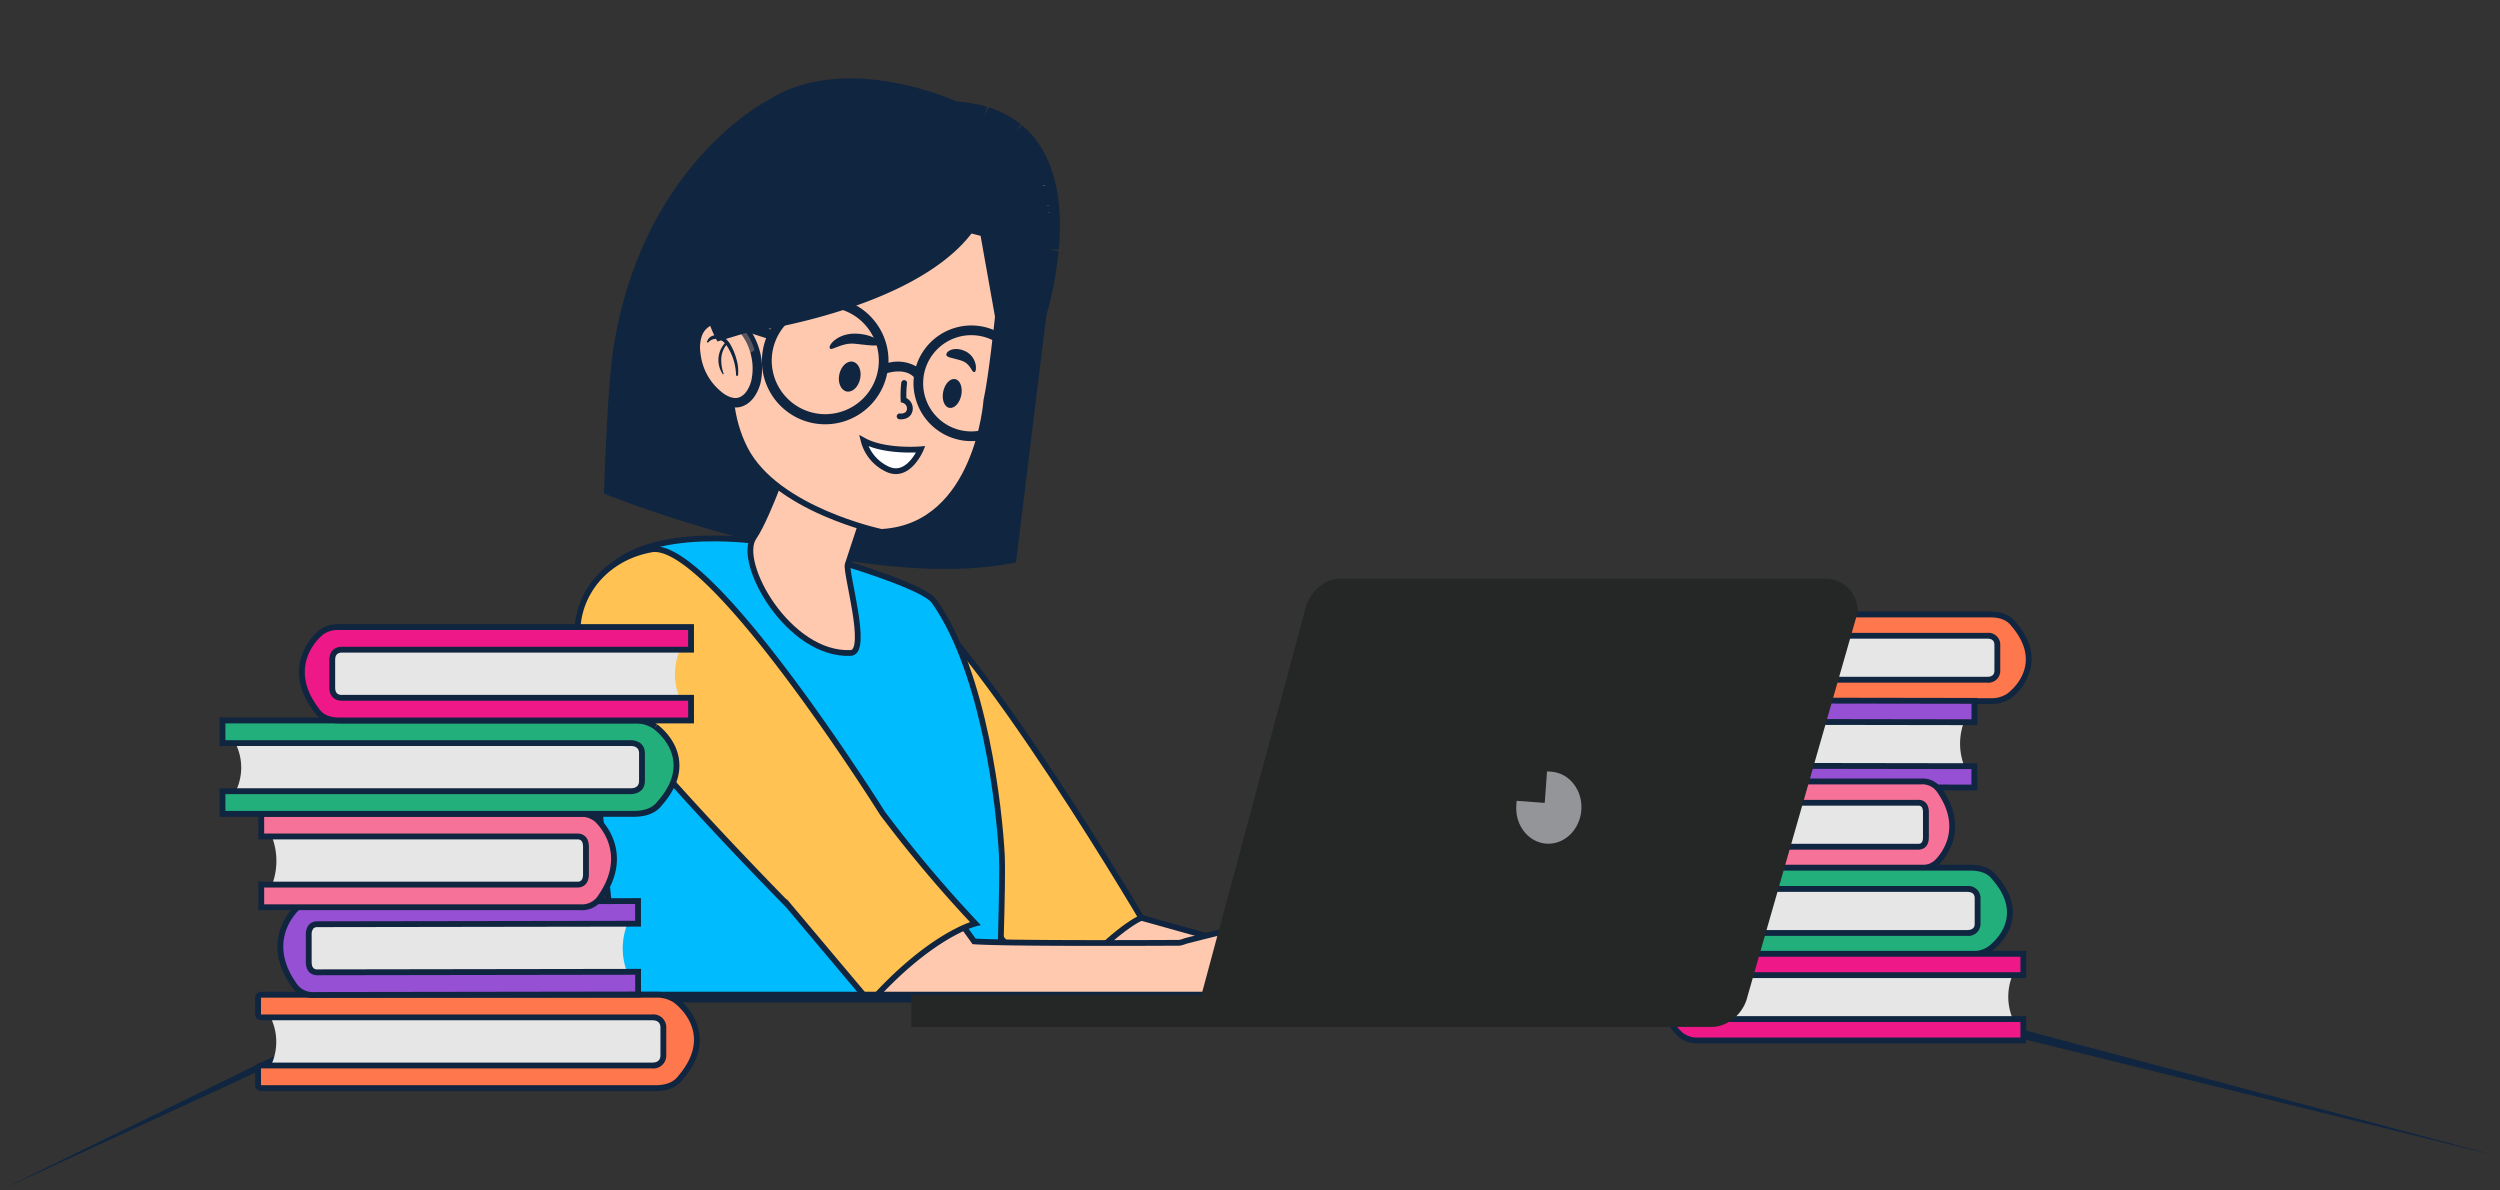 <?xml version="1.0" encoding="UTF-8"?> <svg xmlns="http://www.w3.org/2000/svg" width="648" height="308.536" viewBox="0 0 648 308.536"><rect x="0" y="0" width="648" height="308.536" fill="#333333" stroke="none"/><defs><clipPath id="clip-path"><path id="Path_8102" fill="#fff" d="M-9197.809-21.321s.956 263.841 0 260.274-255.244 0-255.244 0V-21.321z" transform="translate(9453.053 21.321)"></path></clipPath><style> .cls-3,.cls-8{fill:#ffc9af}.cls-4{fill:#10253f}.cls-6,.cls-8{stroke-width:1.5px}.cls-6{fill:#ffc253}.cls-6,.cls-8{stroke:#10253f}.cls-17{fill:#e7e6e6}.cls-18{fill:#ff774d}.cls-19{fill:#9650d3}.cls-20{fill:#f77298}.cls-21{fill:#22af7c}.cls-22{fill:#ef1889}.cls-23{fill:#252727} </style></defs><g id="Group_13023" transform="translate(-260 -9420.955)"><g id="Group_12410" transform="translate(74.25 8012.635)"><g id="Group_12182" transform="translate(185.75 1408.32)"><g id="Mask_Group_39" clip-path="url(#clip-path)" transform="translate(133.198)"><g id="Group_12141" transform="rotate(7 -92.858 294.399)"><path id="Path_8052" d="M.023 75.428a107.867 107.867 0 0 1 1.7-16.458c.265-1.447.567-2.85.883-4.232.077-.342.157-.679.239-1.019.312-1.293.637-2.567.988-3.8.019-.066.035-.136.054-.2.361-1.262.749-2.483 1.147-3.682.122-.368.244-.728.37-1.087q.527-1.528 1.089-2.991c.056-.143.105-.3.162-.438.021-.056.047-.108.068-.164.459-1.166.939-2.291 1.429-3.391.141-.316.279-.632.422-.944.489-1.07.991-2.115 1.5-3.122.136-.267.274-.525.412-.789q.671-1.289 1.358-2.508c.124-.223.248-.452.375-.672.529-.918 1.063-1.8 1.6-2.658.171-.274.342-.543.513-.81.536-.831 1.073-1.644 1.609-2.417.131-.187.26-.363.391-.548q.692-.977 1.38-1.892c.159-.213.318-.426.475-.632q.791-1.029 1.565-1.972c.169-.2.333-.4.5-.6.471-.56.935-1.1 1.389-1.616l.356-.4c.471-.52.927-1.012 1.377-1.485.152-.159.3-.319.452-.473.464-.478.913-.932 1.349-1.356.127-.124.246-.237.37-.356.379-.363.742-.707 1.094-1.028l.262-.241c.405-.368.782-.7 1.141-1.007.1-.087.2-.169.3-.253.344-.29.67-.56.963-.8l.154-.124c.267-.213.508-.4.726-.567l.138-.105c.23-.173.419-.314.581-.429l.1-.075c.138-.1.255-.18.321-.225.023-.014.047-.03.066-.045C48.669-6.265 77.858 2.98 77.858 2.98c.9-.059 1.766-.077 2.609-.073.218 0 .422.014.635.019.625.014 1.241.037 1.839.084.068.007.143 0 .211.009.234.021.452.056.682.082.382.04.764.077 1.131.131.3.044.581.1.871.152.356.066.719.124 1.063.2.281.063.548.14.82.208.335.087.677.166 1 .265.251.075.487.166.731.248q.9.306 1.735.668c.265.115.536.223.792.344s.506.265.757.4.506.262.75.405.471.293.7.443.471.3.7.454.438.323.653.487.44.333.653.506.4.342.595.518c.211.185.419.37.618.564.185.176.365.358.543.543.2.2.389.405.576.614.169.19.335.379.5.574.183.218.363.438.536.663.152.2.3.391.447.59.173.237.34.476.5.719.133.2.269.4.4.6.162.255.319.518.473.778.117.2.234.4.347.6.157.283.3.572.454.86.1.19.194.377.288.567.157.323.3.649.447.977.075.169.152.33.223.5.171.4.33.813.487 1.225.035.1.077.192.112.288.384 1.045.721 2.113 1.016 3.195l.059.227q.186.692.351 1.391c.03.129.056.262.084.391q.14.622.265 1.246c.03.152.056.3.084.452.075.4.148.8.213 1.2.026.159.049.319.073.478.061.391.119.785.171 1.176l.063.494c.047.386.091.771.133 1.157l.049.5c.037.389.073.775.1 1.159l.035.473c.028.391.054.782.075 1.171l.023.45c.019.4.035.789.047 1.18 0 .138.012.276.014.415.012.4.019.8.023 1.195V39.046c0 .429-.014.85-.026 1.269v.234c-.014.49-.033.974-.054 1.448a90.9 90.9 0 0 1-1.094 10.472v62.967a86.414 86.414 0 0 1-11.21 2.588c-26.012 4.34-58.24-.4-76.884-4.052-9.369-1.841-15.313-3.4-15.313-3.4S-.251 85.112.023 75.428z" class="cls-3" transform="translate(2.463 2.493)"></path><path id="Path_8053" d="M88.68 124.024c2.864-.269 5.68-.628 8.425-1.084a89.812 89.812 0 0 0 11.526-2.663l1.743-.534V55.16a93.894 93.894 0 0 0 1.09-10.56l.061-6.235-2.476-.344 2.462-.08-.171-3.15c-.049-.635-.084-1.04-.124-1.45l-.258-2.239c-.051-.4-.112-.808-.178-1.22l-.077-.511c-.066-.4-.14-.817-.218-1.234l-.089-.464c-.087-.454-.18-.888-.276-1.321l-.091-.417c-.117-.492-.239-.979-.37-1.464l-.063-.246q-.471-1.725-1.08-3.389l-.089-.232c-.2-.529-.372-.965-.557-1.4l-.166-.379c-.232-.515-.386-.864-.555-1.209l-.2-.405c-.269-.522-.431-.836-.6-1.141l-.349-.589c-.223-.377-.386-.651-.56-.918l-.4-.611c-.211-.314-.391-.574-.576-.829-.169-.23-.335-.447-.5-.663-.183-.237-.384-.485-.586-.726l-.543-.625c-.222-.244-.431-.468-.646-.689s-.408-.419-.616-.616-.45-.419-.689-.632c-.206-.183-.426-.377-.658-.569-.216-.178-.443-.349-.667-.518-.351-.269-.564-.431-.787-.586s-.454-.3-.677-.447l-1.6 1.9 1.335-2.07c-.211-.136-.422-.272-.642-.4s-.431-.239-.654-.356l-.356-.192c-.218-.117-.436-.234-.658-.342s-.457-.206-.677-.3c-.834-.356-1.476-.6-2.136-.827l-.237-.082c-.19-.068-.379-.133-.579-.194-.267-.08-.555-.155-.843-.225l-.256-.064c-.45-.122-.668-.178-.895-.23-.314-.068-.625-.124-.937-.178l-.85 2.349.45-2.422c-.255-.047-.513-.094-.775-.134-.337-.049-.686-.087-1.037-.124l-1.188-.112c-.607-.049-1.26-.075-1.937-.091l-.679-.019c-.756 0-1.529.009-2.326.052C76.66 1.815 49.42-5.549 32.3 8.4l-1.912 1.427c-.475.382-.817.665-1.176.967l-.307.265c-.372.316-.766.665-1.19 1.047l-.272.251q-.545.5-1.134 1.066l-.393.379c-.443.431-.913.9-1.394 1.4l-.471.492c-.459.482-.932.988-1.417 1.525l-.363.41c-.475.539-.953 1.094-1.438 1.672l-.518.623q-.8.973-1.614 2.035l-.375.494c-.588.782-1.061 1.433-1.539 2.106l-.4.567c-.55.794-1.105 1.633-1.654 2.487l-.527.832c-.555.888-1.106 1.794-1.654 2.738l-.384.691c-.475.841-.939 1.7-1.4 2.586l-.429.827c-.52 1.024-1.033 2.1-1.539 3.2l-.438.979c-.5 1.124-.993 2.279-1.464 3.478l-.19.494c-.431 1.122-.8 2.148-1.167 3.192l-.381 1.126c-.405 1.223-.8 2.476-1.176 3.773C3.57 53 3.237 54.3 2.914 55.635l-.241 1.04c-.326 1.419-.632 2.857-.907 4.342A111.248 111.248 0 0 0 .024 77.851c-.276 9.718 1.932 34.381 2.026 35.428L2.2 115l1.672.438c.246.066 6.125 1.6 15.463 3.436 15.754 3.084 44.3 7.504 69.345 5.15zm16.768-7.947a87.368 87.368 0 0 1-9.148 2c-26.01 4.347-58.788-.668-76.01-4.04-6.325-1.237-11.108-2.361-13.49-2.937-.5-5.9-2.08-25.131-1.855-33.107A106.138 106.138 0 0 1 6.608 61.91c.26-1.415.555-2.782.862-4.129l.234-1c.3-1.251.618-2.492.963-3.7.4-1.426.782-2.614 1.169-3.783l.363-1.068c.342-.979.693-1.951 1.059-2.9l.227-.6c.443-1.122.909-2.213 1.384-3.284l.412-.92c.473-1.038.958-2.052 1.457-3.028l.4-.771c.433-.831.874-1.647 1.319-2.438l.365-.656q.762-1.321 1.553-2.572l.5-.794c.515-.8 1.035-1.586 1.555-2.335l.377-.529q.675-.949 1.34-1.839l.461-.611c.511-.668 1.014-1.3 1.515-1.909l.386-.466c.553-.656 1-1.183 1.44-1.682l.347-.389c.45-.5.895-.972 1.328-1.431l.436-.452q.671-.7 1.3-1.307l.281-.274c.44-.422.792-.752 1.129-1.061l-1.4-2.059 1.656 1.825c.382-.347.74-.663 1.084-.958l.281-.241c.337-.283.649-.541.925-.768l2.1-1.572C51.465-.867 79.3 7.731 79.578 7.82l.438.138.461-.028c.841-.054 1.651-.073 2.44-.068l.586.019c.583.014 1.155.035 1.707.077l.824.084c.478.052.764.08 1.038.119l1.038.185c.246.042.492.084.728.136l1.019.26c.2.054.407.1.6.162l.668.23c.527.178 1.042.375 1.541.59l1.375.66c.361.19.511.267.656.351L96.43 11.9c.333.251.5.377.663.511.178.145.347.3.515.45.2.173.379.335.553.5s.333.328.489.49l.956 1.056c.157.19.316.386.471.583l1.211 1.717c.152.237.288.461.419.689l.328.562c.145.265.283.529.422.794l.262.52c.145.3.281.6.417.909l.192.429c.169.4.319.782.462 1.166l2.41-.607-2.3.862c.361.984.674 1.986.956 3l.066.253c.1.394.215.831.316 1.272l2.483-.169-2.4.534c.089.4.176.794.253 1.192l2.5-.028-2.422.447c.07.379.143.759.2 1.141l.049.3c.082.543.138.916.187 1.288l.234 2.061c.04.382.07.747.1 1.113l2.492.288-2.457.171.075 1.141 2.48.309-2.459.126.047 1.134 2.473.333-2.459.07.021 1.148 2.466.356-2.462.019v1.2l2.459.307-2.459-.033-.08 2.876a88.128 88.128 0 0 1-1.066 10.174l-.033.405z" class="cls-4"></path></g><g id="Group_12150" transform="rotate(7 -178.222 309.392)"><path id="Path_8062" d="M105.446 107.632a86.4 86.4 0 0 1-11.21 2.588c-26.012 4.34-58.24-.4-76.884-4.052-9.369-1.841-15.313-3.4-15.313-3.4S-.251 77.315.023 67.63a107.793 107.793 0 0 1 1.7-16.456C8.1 16.409 29.794 1.1 31.328.059a.791.791 0 0 0 .066-.045L31.417 0l39.866 1.131 14.411 7.936 2.883 1.588 1.1.6 15.772 8.685v24.722z" class="cls-4"></path></g><g id="Group_12152" transform="translate(82.447 160.846)"><path id="Path_8064" fill="#ffc9af" stroke="#10243f" stroke-width="1.5px" d="M511.174 380.943l-81.98-22.95s-27.884-40.229-54.872-75.013c-8.948 7.926-14.376 20.567-23.379 28.408l59.487 73.591a12.136 12.136 0 0 0 8.717 4.48l87.948 5.156 29.97 4.065 1.065-19.267z" transform="translate(-349.018 -280.952)"></path></g><g id="Group_12155" transform="translate(65.44 148.957)"><g id="Group_12153" transform="translate(1.39 1.378)"><path id="Path_8066" d="M419.853 278.32c14.728-3.048 68.022 87.474 68.022 87.474s-8.074 3.22-23.149 21.563L443.7 361.348l-.037.04s-42.183-44.5-49.827-59.6 11.289-20.42 26.017-23.468z" class="cls-6" transform="translate(-392.082 -278.245)"></path></g></g><g id="Group_12156" transform="translate(17.947 138.146)"><path id="Path_8068" fill="#00bcff" stroke="#10253f" stroke-width="1.5px" d="M455.084 275.685s-29.528-5.828-43 5.428 2.886 111.349 2.873 127.941-9.252 63.473-9.252 63.473 89.495 15.663 103.709-9.244c0 0 4.046-94.9 3.442-106.831s-4.417-47.354-17.538-65.967c-3.679-5.22-40.234-14.8-40.234-14.8z" transform="translate(-404.311 -272.76)"></path></g><g id="Group_10385" transform="translate(73.147 211.182)"><g id="Group_10382"><g id="Group_10380" transform="translate(1.692 1.149)"><path id="Path_7457" d="M398.287 356c6.647.823 19.905.061 36.37-2.095 14.63-1.912 27.372-4.179 33.86-5.4a15.259 15.259 0 0 0 2.46.686c.617.122 1.2.214 1.742.283 7.142.884 8.707-2.584 9.2-4.369 1.552.757 2.99 1.419 4.348 2a5.546 5.546 0 0 0 1.51.437 2.173 2.173 0 0 0 2.2-.813 1.96 1.96 0 0 0 .344-1.454l3.024 2.6a4.22 4.22 0 0 0 2.166 1.125 2.126 2.126 0 0 0 1.231-.2c.41-.209 1.676-1.057.808-3.387-.029-.087-.066-.177-.1-.265.8.749 1.626 1.488 2.489 2.2a8.652 8.652 0 0 0 4.282 2.166 4.352 4.352 0 0 0 1.435-.053 1.736 1.736 0 0 0 1.335-.969 1.852 1.852 0 0 0-.032-1.446c-.079-.217-.162-.432-.249-.646a5.616 5.616 0 0 0 2.8 1.364 3.534 3.534 0 0 0 .853.005 2.277 2.277 0 0 0 1.528-.747 2.582 2.582 0 0 0 .326-2.423 26.464 26.464 0 0 0-8.278-12.427 16.259 16.259 0 0 0-4.081-2.783 14.37 14.37 0 0 0-4.06-1.07 25.858 25.858 0 0 0-5.759.011 56.694 56.694 0 0 0-8.447 1.732c-.773.2-1.56.405-2.338.593q-4.894 1.2-9.774 2.444c-.268.069-.559.164-.863.267a5.242 5.242 0 0 1-1.329.336c-4.631.024-44.643.228-53.1-.371-6.125-8.664-23.175-30.719-23.255-30.937l-.286-.741h-.789c-.845 0-11.762 1.189-19.352 12.183l-.768 1.117.911.434c.3.543 1.012 1.843 2 3.657 13 23.9 19.14 34.231 21.179 35.647a10.329 10.329 0 0 0 4.459 1.309z" class="cls-8" transform="translate(-369.739 -301.657)"></path></g></g><g id="Group_10383" transform="translate(3.416 2.309)"><path id="Path_7459" d="M439.464 331.411a26.574 26.574 0 0 0 6-8C440.788 314 427.7 302.095 427.7 302.095a27.487 27.487 0 0 0-18.4 11.686c-.019-.2 8.254 15.364 14.99 26.978 5.792-1.213 11.496-6.025 15.174-9.348z" class="cls-3" transform="translate(-409.303 -302.095)"></path></g><g id="Group_10384" opacity="0.3" transform="translate(24.433 41.288)"><path id="Path_7460" d="M467.889 316.815a60.934 60.934 0 0 0-7.091 1c-2.309.262-4.679.169-7.015.3a130.637 130.637 0 0 0-18.4 2.931 329.414 329.414 0 0 1-34.62 4.941c-7.1.628-14.67 1.695-21.947.328a11.627 11.627 0 0 0 2.01 2.455c3.334 2.32 19.836 1.647 40.019-.993 15.271-2 28.556-4.4 34.117-5.447a14.094 14.094 0 0 0 2.574.747c10.256 2 9.416-4.07 9.956-4.351l-.222-.373c1.912.953 3.84 1.867 5.8 2.712a3.646 3.646 0 0 0 1.621.363 81.57 81.57 0 0 0-6.802-4.613z" class="cls-3" transform="translate(-378.813 -316.815)"></path></g></g><g id="Group_12172" transform="translate(15.04 140.983)"><g id="Group_12170" transform="translate(1.429 1.347)"><path id="Path_8092" d="M425.87 275.3c15.308-2.751 59.924 68.409 59.927 68.414a338.162 338.162 0 0 0 24.039 28.548s-11.5 2.815-27.288 20.488l-21.626-25.7-.04.037s-43.443-44.065-51.263-58.921.942-30.113 16.251-32.866z" class="cls-6" transform="translate(-406.704 -275.222)"></path></g></g><g id="Group_12157" transform="rotate(7 -801.485 582.19)"><path id="Path_8070" d="M9.744.59s-.138.782-.384 2.11C8.175 9.076 3.615 30.221.533 36.037c-3.724 7.024 12.748 29.432 28.6 26.7 4.719-.813-3.989-20.588-3.572-22.681.8-4.01 1.888-9.481 3-15.088.628-3.164 1.263-6.373 1.86-9.387C32.121 7.008 33.5 0 33.5 0z" class="cls-8" transform="translate(1.235 1.269)"></path></g><g id="Group_12158" opacity="0.2" transform="translate(70.676 105.935)"><path id="Path_8072" fill="#f47458" d="M418.986 261.565c.122-1.344.185-2.134.185-2.134l23.6-2.815s-.721 7.108-1.607 15.8c-.309 3.04-.639 6.275-.967 9.465a22.277 22.277 0 0 1-11.826-4.588 29.9 29.9 0 0 1-9.748-11.894c.152-1.522.277-2.832.363-3.834z" transform="translate(-418.623 -256.616)"></path></g><g id="Group_12159" transform="translate(52.021 82.274)"><path id="Path_8073" fill="#3f0727" d="M446.72 260.7c-.178-.59-.45-1.44-.857-2.471a22.9 22.9 0 0 0-1.719-3.52 15.763 15.763 0 0 0-3.144-3.792 14.869 14.869 0 0 0-4.249-2.541 20.127 20.127 0 0 0-3.8-1.066c-.475-.084-.9-.145-1.3-.194-.511-.391-.815-.6-.815-.6l.3.543c-.293-.03-.569-.056-.794-.07-.621-.044-.963-.051-.963-.051l2.368 1.223c.361.651.817 1.471 1.349 2.434a45.627 45.627 0 0 1 4.214 9.706 60.035 60.035 0 0 1 1.6 10.544c.133 1.426.246 2.588.323 3.394l.15 1.258s.14-.431.386-1.206.562-1.911.869-3.338a29.9 29.9 0 0 0 .691-5.115 20.666 20.666 0 0 0-.674-6.46 19.459 19.459 0 0 0-2.8-5.9 26.128 26.128 0 0 0-3.2-3.762 28.272 28.272 0 0 1 4.619 3.192 45.408 45.408 0 0 1 5.45 5.982c.689.843 1.248 1.529 1.635 2.007l.628.731z" transform="translate(-429.381 -246.514)"></path></g><g id="Group_12164" transform="rotate(7 -381.608 423.096)"><g id="Group_12161" transform="translate(13.721)"><g id="Path_8074" fill="#ffc9af" stroke="none" stroke-miterlimit="10"><path d="M43.227 81.884l-.1-.009c-.069-.006-7.009-.625-15.045-3.008-4.732-1.403-8.921-3.136-12.45-5.15-4.45-2.539-7.864-5.539-10.147-8.916-2.27-3.355-3.945-7.235-4.98-11.533C-.32 49.842-.742 46.146-.75 42.28-.763 35.705.412 30.978.463 30.78l.06-.24.192-.157L38.595-.581l.25-.204.319.04 20.32 2.575.48.06.143.463 6.265 20.366.031.101.002.106c.012.646.269 15.846-.319 21.77.017.363.087 2.286-.108 5.122-.196 2.85-.71 7.189-2.049 11.684-1.513 5.084-3.75 9.326-6.65 12.61-3.647 4.133-8.342 6.741-13.954 7.754l-.098.018z"></path><path fill="#10253f" d="M39.07 0L1.19 30.963s-4.811 19.035 4.916 33.418c9.724 14.384 37.086 16.747 37.086 16.747 23.86-4.305 22.142-36.451 22.142-36.451.598-5.907.321-21.738.321-21.738L59.39 2.574 39.07 0m-.451-1.57l.639.082 20.32 2.574.961.122.285.925 6.265 20.365.062.203.004.212c.011.646.268 15.797-.317 21.803.046 1.081.269 8.742-2.19 17-1.545 5.189-3.835 9.527-6.806 12.893-3.762 4.262-8.601 6.952-14.384 7.995l-.197.036-.198-.018c-.286-.024-7.085-.631-15.194-3.036-4.788-1.42-9.03-3.175-12.61-5.217-4.55-2.597-8.048-5.675-10.396-9.147-2.32-3.43-4.031-7.393-5.087-11.779-.839-3.482-1.268-7.237-1.276-11.161-.013-6.668 1.184-11.484 1.235-11.686l.122-.48.383-.314L38.12-1.161l.499-.408z"></path></g><g id="Group_12160" transform="translate(24.061 31.613)"><g id="Group_10415"><g id="Group_10410" transform="translate(30.615 8.625)"><path id="Path_7478" d="M.016 3.647c-.152 2.1.792 3.865 2.1 3.937S4.628 6.031 4.782 3.94 3.991.075 2.679 0 .171 1.555.016 3.647z" class="cls-4"></path></g><g id="Group_10411" transform="translate(3.339 7.376)"><path id="Path_7479" d="M.015 3.767c-.157 2.171.946 4 2.466 4.1S5.364 6.273 5.526 4.1 4.58.1 3.057 0 .177 1.6.015 3.767z" class="cls-4"></path></g><g id="Group_10412" transform="translate(30.265 .808)"><path id="Path_7480" d="M.049 1.435c-.365 1.211 1.333.916 3.958 1.415s2.986 2.724 3.75 2.565S8.071 1.334 4.64.273C2.021-.537.291.636.049 1.435z" class="cls-4"></path></g><g id="Group_10413"><path id="Path_7481" d="M12.781 1.753c.325 1.028-2.879.876-6.408.946S.539 5.5.063 4.618 1.832.566 6.073.093s6.493.983 6.708 1.66z" class="cls-4"></path></g><g id="Group_10414" transform="translate(10.593 26.227)"><path id="Path_7482" fill="#fff" stroke="#10253f" stroke-width="1.5px" d="M14.952.431S5.919 2.337 0 0a11.24 11.24 0 0 0 7.249 6.661c5.535 1.583 7.703-6.23 7.703-6.23z" transform="translate(1.124 1.122)"></path></g></g><path id="Path_7576" fill="none" stroke="#10253f" stroke-linecap="round" stroke-miterlimit="10" stroke-width="1.5px" d="M.11 0A26.028 26.028 0 0 0 .5 4.41a2.276 2.276 0 0 1 1.9 2.354C2.281 8.757 0 8.732 0 8.732" transform="translate(20.204 11.239)"></path></g></g><g id="Group_12163" transform="translate(0 23.188)"><g id="Group_12162"><path id="Path_8075" d="M90.349 18.048a14.886 14.886 0 0 1-4.389 10.158 14.014 14.014 0 0 1-1.834 1.567 1.373 1.373 0 0 1-.136.1 14.126 14.126 0 0 1-1.22.778 14.584 14.584 0 0 1-1.483.74 14.99 14.99 0 0 1-3.476 1.016 1.092 1.092 0 0 1-.15.021 1.974 1.974 0 0 1-.3.04 12.607 12.607 0 0 1-1.74.136h-.672a11.7 11.7 0 0 1-1.23-.094 14.955 14.955 0 0 1-12.163-9.144 14.729 14.729 0 0 1-.942-3.206 15.3 15.3 0 0 1-.211-2.33c-2.321-1.836-5.642-.738-6.975-.173A16.389 16.389 0 0 1 20.7 15.938a16.176 16.176 0 0 1 .473-3.445l-8.692-1.673L6.3 9.633l-.8-.15-.593-.119-1.042-.2-.01-.004-1-.19h-.009l-.225-.049-2.312-.44L0 8.42l.012-.059.225-1.176.157-.8.08-.433 4.113.8h.035L6.94 7.2l15.034 2.893a16.5 16.5 0 0 1 4.495-6.155A16.37 16.37 0 0 1 42.143.791a16.455 16.455 0 0 1 11.282 14.17 9.669 9.669 0 0 1 7.207.045A15.016 15.016 0 0 1 73.453 2.754a13.975 13.975 0 0 1 1.747-.12c.2-.009.4 0 .595 0a14.639 14.639 0 0 1 4.075.693 13.484 13.484 0 0 1 2.1.841 13.607 13.607 0 0 1 2.021 1.2 15 15 0 0 1 6.358 12.68zM50.975 16.8A13.88 13.88 0 1 0 36.7 30.274a13.534 13.534 0 0 0 3.855-.436A13.887 13.887 0 0 0 50.975 16.8zm36.861 1.178a12.406 12.406 0 0 0-3.846-9.355 12.215 12.215 0 0 0-2.358-1.787 12.471 12.471 0 0 0-18.578 8.818 11.168 11.168 0 0 0-.155 1.614q-.014.517.021 1.026a12.476 12.476 0 0 0 12.1 11.79 5.3 5.3 0 0 0 .546 0 9.86 9.86 0 0 0 1.614-.129.764.764 0 0 0 .126-.014c.091-.016.185-.028.279-.044a12.457 12.457 0 0 0 3.04-.97A11.928 11.928 0 0 0 82.7 27.7a10.518 10.518 0 0 0 1.288-1.08 8.906 8.906 0 0 0 .742-.775 12.4 12.4 0 0 0 3.106-7.869z" class="cls-4"></path></g></g></g><g id="Group_12168" transform="rotate(7 -634.428 423.354)"><g id="Group_12165"><path id="Path_8076" d="M15.031 6.272c-2.22-4.424-6.3-7.757-11.484-5.6A5.922 5.922 0 0 0 .254 4.7 10.6 10.6 0 0 0 .43 9.923a16.006 16.006 0 0 0 7.89 10.439 5.915 5.915 0 0 0 5.024.548c2.176-1 3.106-3.5 3.427-5.642a16.079 16.079 0 0 0-1.74-8.996z" class="cls-3" transform="translate(1.232 1.223)"></path><path id="Path_8077" d="M13.421 23.69a5.172 5.172 0 0 0 1.67-.438c2.176-1 3.64-3.333 4.127-6.579a17.387 17.387 0 0 0-1.855-9.729C14.391 1.016 9.391-1.357 4.3.763a7.118 7.118 0 0 0-4 4.848 11.6 11.6 0 0 0 .173 5.837A17.1 17.1 0 0 0 8.99 22.681a8.21 8.21 0 0 0 4.431 1.009zm1.74-15.643a14.831 14.831 0 0 1 1.623 8.261c-.208 1.387-.836 3.843-2.722 4.705-1.337.618-3.049-.063-3.951-.525a14.841 14.841 0 0 1-7.256-9.643 9.3 9.3 0 0 1-.18-4.616 4.728 4.728 0 0 1 2.577-3.194c5.654-2.363 9.022 3.239 9.91 5.012z" class="cls-4"></path></g><g id="Group_12166" transform="translate(5.751 1.223)" style="mix-blend-mode:multiply;isolation:isolate" opacity="0.3"><path id="Path_8078" d="M4.141 2.594C5.57 3.782 6.45 5.527 7.823 6.686c.965.817 1.651 2.089 3.012.426a.445.445 0 0 0 .035-.056c-.117-.262-.23-.527-.358-.785C8.432 2.128 4.722-1.057 0 .329a11.471 11.471 0 0 1 4.141 2.265z" class="cls-3"></path></g><g id="Group_12167" transform="translate(4.162 5.649)"><path id="Path_8079" d="M.755.615A2.738 2.738 0 0 1 2.434 0a4.585 4.585 0 0 1 3.541 1.819 15.359 15.359 0 0 1 2.1 3.628 11.257 11.257 0 0 1 .965 4.16c.009.286-.487.326-.52.04A14.538 14.538 0 0 0 5.758 3.1a7.663 7.663 0 0 0-.7-.846 6.311 6.311 0 0 0-.878 3.422 10.409 10.409 0 0 0 1.1 4.01.135.135 0 0 1-.22.148 6.529 6.529 0 0 1-.436-8.006 3.489 3.489 0 0 0-1.581-.806 2.635 2.635 0 0 0-2.686 1.1c-.085.168-.389.07-.357-.113A2.287 2.287 0 0 1 .755.615z" class="cls-4"></path></g></g><g id="Group_12176" transform="rotate(7 -123.54 457.645)"><path id="Path_8101" d="M89.411 47.588a113.01 113.01 0 0 1-.977 11.718c-.122.85-.2 1.316-.2 1.316C70.979 46.141 71.161 30.35 71.721 25.394c-5.162 27.46-57.837 41.112-57.837 41.112l-7.418 3.272A26.92 26.92 0 0 1 2.618 62.4c-2.874-7.83-5.066-21.824 2.914-41.709a32.636 32.636 0 0 1 8.2-12.177.5.5 0 0 0 .063-.047C30.932-7.108 60.256 3.574 60.256 3.574c26.525-1.567 29.682 26.694 29.155 44.014z" class="cls-4"></path></g><g id="Group_10890" transform="translate(225.678 224.762)"><g id="Group_10864" transform="translate(.527 8.882)"><g id="Group_10863"><path id="Path_5980" d="M834.96 377.4c-2.628.462-5.308-.229-7.974-.351s-5.694.55-7.07 2.836a6.31 6.31 0 0 0 0 5.8 18.634 18.634 0 0 0 3.627 4.784" class="cls-3" transform="translate(-818.452 -376.275)"></path><path id="Path_5981" d="M823.671 391.236l1.1-1.04a18.036 18.036 0 0 1-3.49-4.58 5.647 5.647 0 0 1-.042-5.088c1.013-1.684 3.408-2.6 6.386-2.469.863.039 1.729.139 2.593.241a19.048 19.048 0 0 0 5.547.1l-.263-1.491a17.664 17.664 0 0 1-5.11-.111c-.9-.1-1.8-.209-2.7-.25-1.7-.079-5.873.073-7.754 3.2a7 7 0 0 0-.036 6.5 19.48 19.48 0 0 0 3.769 4.988z" class="cls-4" transform="translate(-819.125 -376.532)"></path></g></g><g id="Group_10879"><g id="Group_10878"><g id="Group_10876" transform="translate(.758 .757)"><path id="Path_5984" d="M826.491 411.079c4.952 0 10.965-3.4 15.356-5.888l.441-.248c4.007-2.266 3.452-5.4 2.75-9.371a43.033 43.033 0 0 1-.666-4.946c-.449-7.208-11.4-18.952-14.9-19.419a5.016 5.016 0 0 0-.642-.041c-3.347 0-7.228 3.266-7.393 3.4-3.621 3.9-21.389 23.235-21.742 26.77-.347 3.45 3.862 4.722 5.4 5.072.486 2.313 2.359 3.579 5.332 3.579a14.749 14.749 0 0 0 3.5-.472c.908 1 2.976 1.482 6.28 1.482 1.85 0 3.5-.154 3.992-.206a8.851 8.851 0 0 0 2.292.288z" class="cls-3" transform="translate(-799.67 -371.165)"></path></g><g id="Group_10877"><path id="Path_5985" d="M829.09 372.179c-3.11 0-6.9 3.225-6.9 3.225s-21.135 22.806-21.48 26.268 5.317 4.357 5.317 4.357c.3 2.787 2.559 3.459 4.667 3.459a14.239 14.239 0 0 0 3.821-.59c.548 1.3 3.424 1.6 5.956 1.6a40.134 40.134 0 0 0 4.058-.218 7.942 7.942 0 0 0 2.23.3c4.922 0 11.2-3.653 15.423-6.039 4.892-2.765 2.127-6.805 1.7-13.611s-11.06-18.29-14.249-18.715a3.982 3.982 0 0 0-.54-.035m0-1.514a5.459 5.459 0 0 1 .74.048c4.183.557 15.108 12.887 15.56 20.122a42.546 42.546 0 0 0 .656 4.86c.695 3.926 1.352 7.633-3.123 10.163l-.436.247c-4.464 2.527-10.578 5.988-15.731 5.988a9.677 9.677 0 0 1-2.353-.276c-.633.062-2.2.2-3.935.2-3.219 0-5.338-.453-6.5-1.406a15.274 15.274 0 0 1-3.276.4c-3.128 0-5.238-1.331-5.95-3.7-2.587-.66-5.879-2.407-5.541-5.785.357-3.582 15.418-20.178 21.877-27.148l.06-.065.068-.059c.433-.366 4.322-3.585 7.885-3.585z" class="cls-4" transform="translate(-799.176 -370.665)"></path></g></g></g><g id="Group_10889" transform="translate(6.846 14.455)"><g id="Group_10882"><g id="Group_10881"><g id="Group_10880"><path id="Path_5986" d="M811.642 401.122c.1.1 5.023-4.5 11-10.271s10.746-10.537 10.649-10.637-5.023 4.5-11 10.272-10.746 10.535-10.649 10.636z" class="cls-4" transform="translate(-811.64 -380.213)"></path></g></g></g><g id="Group_10885" transform="translate(8.489 8.305)"><g id="Group_10884"><g id="Group_10883"><path id="Path_5987" d="M807.432 401.172a3.671 3.671 0 0 0 .92-.357 24.173 24.173 0 0 0 2.378-1.26 51.807 51.807 0 0 0 7.166-5.225c2.633-2.251 4.889-4.425 6.512-6l1.9-1.886a3.706 3.706 0 0 0 .654-.74 3.682 3.682 0 0 0-.787.595c-.486.407-1.173 1.014-2.015 1.77-1.687 1.511-3.976 3.638-6.6 5.877a66.252 66.252 0 0 1-7.023 5.306c-1.89 1.217-3.143 1.843-3.105 1.92z" class="cls-4" transform="translate(-807.431 -385.699)"></path></g></g></g><g id="Group_10888" transform="translate(18.256 14.791)"><g id="Group_10887"><g id="Group_10886"><path id="Path_5988" d="M804.232 399.992a10.028 10.028 0 0 0 2.409-1.014 47.693 47.693 0 0 0 5.391-3.266 53.337 53.337 0 0 0 4.975-3.867 10.435 10.435 0 0 0 1.835-1.859 18.426 18.426 0 0 0-2.065 1.584c-1.255 1-3.023 2.333-5.034 3.726s-3.888 2.563-5.273 3.367a19.761 19.761 0 0 0-2.238 1.329z" class="cls-4" transform="translate(-804.231 -389.983)"></path></g></g></g></g></g></g><g id="Group_10718" transform="translate(0 257.062)"><path id="Path_5921" d="M744.725 392h382.035l160.73 42.734-162.062-39.964H745.2l-105.711 48.7z" class="cls-4" transform="translate(-639.49 -392)"></path></g><g id="Group_10745" transform="translate(411.48 158.507)"><g id="Group_10723" transform="translate(8.513)"><g id="Group_10719" transform="translate(2.965 4.551)"><path id="Path_5922" d="M755.233 348.893a13.331 13.331 0 0 0-.478-13.887h96.317l.479 14.852z" class="cls-17" transform="translate(-754.755 -335.006)"></path></g><g id="Group_10722"><g id="Group_10720" transform="translate(.757 .757)"><path id="Path_5923" d="M845.872 354.958a8.186 8.186 0 0 0 4.748-1.261s.2-.145.28-.207l-.316-.716.475.587a12.615 12.615 0 0 0 4.727-8.309c.3-3.314-1.007-6.7-3.886-10.054-1.184-1.641-3.225-2.5-6.027-2.5h-94.388a.756.756 0 0 0-.757.757v4.021a.756.756 0 0 0 .757.757h93.423l.186-.006a2.306 2.306 0 0 1 2.595 2.465v6.472a2.306 2.306 0 0 1-2.595 2.465l-.186-.006h-93.423a.756.756 0 0 0-.757.757v4.02a.755.755 0 0 0 .757.757z" class="cls-18" transform="translate(-750.728 -332.5)"></path></g><g id="Group_10721"><path id="Path_5924" d="M751.742 333.514v4.021h93.423s.068-.006.186-.006a3.077 3.077 0 0 1 3.35 3.222v6.472a3.078 3.078 0 0 1-3.35 3.222c-.118 0-.186-.006-.186-.006h-93.423v4.02h94.387a7.373 7.373 0 0 0 4.315-1.125c.085-.058.162-.118.239-.179l.024-.02.129-.1c1.786-1.447 8.7-8.009.74-17.282-.875-1.21-2.489-2.235-5.452-2.235h-94.382m0-1.514h94.387c3.759 0 5.682 1.514 6.639 2.808 2.992 3.5 4.347 7.06 4.029 10.569a13.383 13.383 0 0 1-5 8.829l-.1.083-.074.057c-.089.071-.194.151-.306.227h-.006a8.914 8.914 0 0 1-5.175 1.393h-94.394a1.513 1.513 0 0 1-1.514-1.514v-4.02a1.514 1.514 0 0 1 1.514-1.514h93.61c1.837 0 1.837-1.241 1.837-1.708v-6.472c0-.468 0-1.708-1.837-1.708H751.742a1.514 1.514 0 0 1-1.514-1.514v-4.021a1.514 1.514 0 0 1 1.514-1.499z" class="cls-4" transform="translate(-750.228 -332)"></path></g></g></g><g id="Group_10728" transform="translate(13.845 22.288)"><g id="Group_10724" transform="translate(5.859 4.604)"><path id="Path_5925" d="M839.571 363.652a15.965 15.965 0 0 1 .389-13.889h-78.27l-.389 14.853z" class="cls-17" transform="translate(-761.301 -349.763)"></path></g><g id="Group_10727"><g id="Group_10725" transform="translate(.761 .757)"><path id="Path_5926" d="M845.695 364.268l-76.727-.12a2 2 0 0 1-1.449-.512 2.669 2.669 0 0 1-.612-1.951l.011-6.472c0-2.141 1.232-2.46 1.965-2.46h.154l76.674.12.009-5.534-77.458-.121a5.458 5.458 0 0 0-5.085 2.6c-6.863 9.8-.628 16.88.69 18.2.039.042.071.073.1.1v.076l.342.229a5.887 5.887 0 0 0 3.923 1.257l77.458.121z" class="cls-19" transform="translate(-760.011 -347.222)"></path></g><g id="Group_10726"><path id="Path_5927" d="M768.508 348.236a4.707 4.707 0 0 0-4.419 2.229c-6.48 9.262-.875 15.831.574 17.28.033.035.07.068.1.1l.02.02c.062.061.127.121.194.179a5.181 5.181 0 0 0 3.5 1.131l76.7.12.006-4.02-75.917-.118h-.148c-.586 0-2.727-.206-2.722-3.225v-1.971-2.531-1.971c0-3.005 2.125-3.217 2.724-3.217.1 0 .156.006.156.006l75.917.118.008-4.02-76.7-.12h-.014m0-1.514h.009l76.709.12h1.514v1.514l-.008 4.021v1.514h-1.514l-75.919-.118h-.074l-.074-.008c-.839 0-1.213.528-1.214 1.708v6.472a2.12 2.12 0 0 0 .391 1.416 1.217 1.217 0 0 0 .818.294l.074-.006h.076l75.918.118h1.514v1.514l-.006 4.02v1.515h-1.515l-76.7-.12a7.106 7.106 0 0 1-3.681-.916l-.126.056-.731-.68c-.042-.035-.11-.1-.182-.167l-.068-.067c-.065-.062-.11-.107-.153-.154-1.343-1.34-7.915-8.8-.727-19.121a6.178 6.178 0 0 1 5.691-2.92z" class="cls-4" transform="translate(-759.51 -346.722)"></path></g></g></g><g id="Group_10733" transform="translate(9.268 43.278)"><g id="Group_10729" transform="translate(2.677 4.549)"><path id="Path_5928" d="M767.536 377.48a16.173 16.173 0 0 0-.383-13.889h77.175l.383 14.853z" class="cls-17" transform="translate(-767.153 -363.591)"></path></g><g id="Group_10732"><g id="Group_10730" transform="translate(.758 .755)"><path id="Path_5929" d="M840.216 383.544a5.841 5.841 0 0 0 3.953-1.311l.26-.225v-.018l.126-.127c1.276-1.288 7.429-8.354.653-18.214a5.354 5.354 0 0 0-4.992-2.563h-76.384v5.535h75.634c.867 0 2.054.332 2.054 2.459v6.474c0 2.144-1.208 2.463-1.927 2.463h-75.761v5.534z" class="cls-20" transform="translate(-763.832 -361.085)"></path></g><g id="Group_10731"><path id="Path_5930" d="M764.84 362.1v4.02h74.86s.054-.006.15-.006c.584 0 2.684.21 2.684 3.222v6.474c0 3.011-2.1 3.22-2.684 3.22h-75.01v4.02h75.63a5.072 5.072 0 0 0 3.456-1.125c.067-.059.13-.118.191-.18l.02-.02c.035-.033.071-.067.1-.1 1.431-1.447 6.967-8.007.592-17.282a4.627 4.627 0 0 0-4.366-2.233H764.84m-1.514-1.514h77.143a6.1 6.1 0 0 1 5.645 2.936c6.872 10.045.922 17.362-.671 19.03v.071l-.546.457a6.564 6.564 0 0 1-4.428 1.478h-77.143v-7.058h76.445l.074.008c.5 0 1.17-.179 1.17-1.709v-6.474c0-1.531-.668-1.708-1.17-1.708l-.076.008h-76.443v-7.047z" class="cls-4" transform="translate(-763.326 -360.586)"></path></g></g></g><g id="Group_10738" transform="translate(0 65.619)"><g id="Group_10734" transform="translate(3.016 4.551)"><path id="Path_5931" d="M758.6 392.236a12.948 12.948 0 0 0-.5-13.887h99.7l.5 14.852z" class="cls-17" transform="translate(-758.101 -378.349)"></path></g><g id="Group_10737"><g id="Group_10735" transform="translate(.757 .757)"><path id="Path_5932" d="M852.406 398.3a8.842 8.842 0 0 0 4.692-1.128h.014s.383-.266.475-.336l-.3-.722.468.6c1.34-1.048 4.5-3.961 4.893-8.346.3-3.309-1.055-6.686-4.029-10.033-1.219-1.635-3.322-2.489-6.209-2.489h-98.459v5.534H851.6c1.011 0 2.713.319 2.713 2.465v6.472c0 2.144-1.7 2.463-2.713 2.463H753.951v5.52z" class="cls-21" transform="translate(-753.951 -375.843)"></path></g><g id="Group_10736"><path id="Path_5933" d="M754.965 376.857v4.02h96.892a3.152 3.152 0 0 1 3.47 3.22v6.474a3.151 3.151 0 0 1-3.468 3.22h-96.894v4.02h97.7a7.836 7.836 0 0 0 4.466-1.125c.088-.059.168-.118.248-.179l.026-.02c.044-.035.089-.068.132-.1 1.849-1.446 9-8.006.766-17.28-.905-1.21-2.575-2.235-5.642-2.235h-97.7m-1.514-1.514h99.212c3.108 0 5.4.939 6.814 2.789 3.09 3.5 4.5 7.049 4.177 10.56-.424 4.681-3.765 7.765-5.182 8.873-.008.008-.059.047-.111.086l-.094.07c-.071.056-.176.132-.288.207l-.383.259h-.038a9.775 9.775 0 0 1-4.9 1.128h-99.203v-7.047H851.858c1.954 0 1.954-1.24 1.954-1.706v-6.474c0-.466 0-1.706-1.956-1.706h-98.405v-7.047z" class="cls-4" transform="translate(-753.451 -375.343)"></path></g></g></g><g id="Group_10744" transform="translate(18.977 87.96)"><g id="Group_10740" transform="translate(5.306 4.551)"><g id="Group_10739"><path id="Path_5934" d="M839.254 406.993a14.644 14.644 0 0 1 .43-13.887H753.36l-.43 14.852z" class="cls-17" transform="translate(-752.93 -393.106)"></path></g></g><g id="Group_10743"><g id="Group_10741" transform="translate(.767 .758)"><path id="Path_5935" d="M844.88 413.059v-5.535h-83.469l-.165.006c-.825 0-2.21-.321-2.21-2.465v-6.472c0-2.145 1.385-2.465 2.21-2.465h83.634V390.6h-84.323c-3.15 0-4.71 1.4-5.462 2.583-7.479 9.839-.663 16.926.78 18.246l.12.107c.1.092.183.162.269.23a6.785 6.785 0 0 0 4.293 1.291z" class="cls-22" transform="translate(-751.651 -390.601)"></path></g><g id="Group_10742"><path id="Path_5936" d="M760.824 391.614c-2.624 0-4.051 1.025-4.825 2.235-7.046 9.273-.928 15.834.654 17.282.035.035.076.068.112.1l.023.02c.068.061.138.121.212.179a5.976 5.976 0 0 0 3.82 1.126h83.57v-4.021h-82.712s-.06.006-.165.006c-.646 0-2.966-.21-2.966-3.222v-6.472c0-3.013 2.319-3.222 2.966-3.222.1 0 .165.006.165.006h82.712v-4.021h-83.566m0-1.514H845.9v7.049h-84.29l-.068-.008a1.817 1.817 0 0 0-.93.239c-.136.088-.551.357-.551 1.47v6.472c0 .795.165 1.708 1.452 1.708l.068-.006H845.9v7.049h-85.076a7.507 7.507 0 0 1-4.755-1.449c-.1-.082-.2-.162-.289-.244s-.142-.127-.186-.17c-1.488-1.361-8.692-8.841-.836-19.232.869-1.326 2.621-2.88 6.066-2.88z" class="cls-4" transform="translate(-751.151 -390.1)"></path></g></g></g></g><g id="Group_10945" transform="translate(56.914 161.782)"><g id="Group_10923" transform="translate(9.223 95.298)"><g id="Group_10919" transform="translate(3.085 4.823)"><path id="Path_6006" d="M940.392 404.178a14.446 14.446 0 0 1-.519 15.047h104.352l.518-16.092z" class="cls-17" transform="translate(-939.873 -403.133)"></path></g><g id="Group_10922"><g id="Group_10920" transform="translate(.755 .755)"><path id="Path_6007" d="M1038.57 424.653c3.016 0 5.211-.92 6.519-2.736 3.07-3.574 4.483-7.223 4.159-10.8a13.611 13.611 0 0 0-5.1-8.958l-.156-.123c-.111-.089-.206-.163-.31-.235l-.047-.03a8.8 8.8 0 0 0-5.067-1.329H936.309a.758.758 0 0 0-.757.757v4.356a.757.757 0 0 0 .757.757h101.217l.2-.006a2.554 2.554 0 0 1 2.872 2.734v7.011a2.554 2.554 0 0 1-2.872 2.734l-.2-.006H936.309a.756.756 0 0 0-.757.757v4.364a.758.758 0 0 0 .757.757z" class="cls-18" transform="translate(-935.552 -400.446)"></path></g><g id="Group_10921"><path id="Path_6008" d="M936.566 401.461v4.354h101.214s.074-.006.2-.006a3.335 3.335 0 0 1 3.631 3.491v7.011a3.335 3.335 0 0 1-3.631 3.491c-.127 0-.2-.006-.2-.006H936.566v4.356h102.259c3.211 0 4.96-1.11 5.906-2.422 8.619-10.047 1.134-17.154-.8-18.721-.045-.038-.094-.074-.139-.111l-.027-.021c-.083-.067-.168-.13-.257-.194h-.006a7.984 7.984 0 0 0-4.675-1.219H936.566m0-1.514h102.259a9.574 9.574 0 0 1 5.5 1.464l.048.033c.115.08.223.162.329.245l.059.048.145.115a14.355 14.355 0 0 1 5.347 9.456c.342 3.768-1.117 7.591-4.338 11.361-1.019 1.381-3.07 3-7.094 3H936.566a1.514 1.514 0 0 1-1.514-1.514V419.8a1.513 1.513 0 0 1 1.514-1.514h101.416c2.117 0 2.117-1.488 2.117-1.977V409.3c0-.489 0-1.977-2.117-1.977H936.566a1.514 1.514 0 0 1-1.514-1.514v-4.354a1.513 1.513 0 0 1 1.514-1.514z" class="cls-4" transform="translate(-935.052 -399.947)"></path></g></g></g><g id="Group_10928" transform="translate(15.004 71.019)"><g id="Group_10924" transform="translate(6.217 4.898)"><path id="Path_6009" d="M1031.763 388.19a17.294 17.294 0 0 0 .422 15.046h-84.8l-.421-16.09z" class="cls-17" transform="translate(-946.965 -387.145)"></path></g><g id="Group_10927"><g id="Group_10925" transform="translate(.767 .758)"><path id="Path_6010" d="M1038.332 408.614l-.011-5.87-83.007.13-.168.763v-.757c-.818 0-2.189-.354-2.194-2.73l-.011-7.013a2.967 2.967 0 0 1 .681-2.159 2.177 2.177 0 0 1 1.51-.577l.162.006 83.007-.13-.009-5.868-83.856.13a6.4 6.4 0 0 0-4.289 1.408c-.094.079-.179.157-.256.236l.4.668-.535-.536c-1.425 1.423-8.147 9.058-.707 19.692.718 1.222 2.268 2.737 5.406 2.737z" class="cls-19" transform="translate(-945.608 -384.411)"></path></g><g id="Group_10926"><path id="Path_6011" d="M1037.8 385.426l-83.1.13a5.621 5.621 0 0 0-3.8 1.225c-.073.064-.144.129-.21.2l-.021.02c-.038.038-.078.074-.112.112-1.57 1.57-7.644 8.687-.622 18.723a5.1 5.1 0 0 0 4.787 2.413h.015l83.1-.129-.006-4.356-82.251.127s-.062.006-.168.006c-.648 0-2.946-.229-2.951-3.485v-2.135-2.743-2.135c0-3.27 2.313-3.494 2.949-3.494.1 0 .159.006.159.006l82.25-.129-.006-4.356m1.511-1.516v1.514l.006 4.354v1.514h-1.514l-82.25.129h-.074l-.074-.007a1.464 1.464 0 0 0-.989.357 2.4 2.4 0 0 0-.46 1.623v7.012c0 1.346.459 1.973 1.437 1.973l.074-.008h.093l82.249-.127h1.514v1.514l.006 4.356v1.514h-1.514l-83.1.129a6.588 6.588 0 0 1-6.077-3.107c-7.732-11.1-.672-19.118.825-20.614l.091-.091.074-.071c.071-.071.147-.141.224-.209h.006l.044-.038a7.123 7.123 0 0 1 4.775-1.585l83.1-.13h1.514z" class="cls-4" transform="translate(-945.108 -383.91)"></path></g></g></g><g id="Group_10933" transform="translate(10.042 48.411)"><g id="Group_10929" transform="translate(2.774 4.823)"><path id="Path_6012" d="M953.72 373.208a17.52 17.52 0 0 1-.415 15.047h83.611l.417-16.092z" class="cls-17" transform="translate(-953.305 -372.163)"></path></g><g id="Group_10932"><g id="Group_10930" transform="translate(.757 .757)"><path id="Path_6013" d="M1032.438 393.682a5.764 5.764 0 0 0 5.386-2.8c7.282-10.587.647-18.213-.758-19.633l-.121-.121v-.079l-.342-.227a6.193 6.193 0 0 0-4.165-1.346h-82.693v5.868h81.855l.16-.006c.8 0 2.153.354 2.153 2.733v7.014c0 2.378-1.349 2.733-2.153 2.733l-.16-.006h-81.855v5.87z" class="cls-20" transform="translate(-949.745 -369.477)"></path></g><g id="Group_10931"><path id="Path_6014" d="M950.757 370.491v4.354h81.1s.059-.006.161-.006c.634 0 2.91.227 2.91 3.491v7.013c0 3.262-2.276 3.49-2.908 3.49-.1 0-.162-.006-.162-.006h-81.1v4.356h81.936a5.014 5.014 0 0 0 4.731-2.421c6.908-10.048.908-17.155-.642-18.723-.033-.038-.073-.073-.111-.111l-.021-.021c-.067-.065-.135-.13-.208-.194a5.494 5.494 0 0 0-3.745-1.219h-81.941m-1.514-1.514h83.45a7.227 7.227 0 0 1 4.265 1.219h.995v.877c1.543 1.582 8.26 9.524.75 20.5a6.489 6.489 0 0 1-6.01 3.123h-83.45v-7.384h82.687l.076.008c.963 0 1.406-.63 1.406-1.977v-7.016c0-1.349-.443-1.977-1.4-1.977l-.074.008h-82.695v-7.382z" class="cls-4" transform="translate(-949.243 -368.977)"></path></g></g></g><g id="Group_10938" transform="translate(0 24.205)"><g id="Group_10934" transform="translate(3.141 4.825)"><path id="Path_6015" d="M944.035 357.22a14.029 14.029 0 0 1-.536 15.047h108.01l.537-16.092z" class="cls-17" transform="translate(-943.499 -356.175)"></path></g><g id="Group_10937"><g id="Group_10935" transform="translate(.757 .757)"><path id="Path_6016" d="M1045.648 377.695c3.1 0 5.367-.917 6.719-2.725 3.17-3.565 4.633-7.206 4.31-10.775-.428-4.727-3.835-7.866-5.282-9 0 0-.374-.283-.475-.354l-.194-.132h-.023a9.536 9.536 0 0 0-5.055-1.223h-106.6v5.87h105.522l.207-.006c1.123 0 3 .356 3 2.734v7.016c0 2.38-1.882 2.734-3 2.734l-105.729-.006v5.87z" class="cls-21" transform="translate(-939.043 -353.488)"></path></g><g id="Group_10936"><path id="Path_6017" d="M940.058 354.5v4.356h104.765s.077-.006.209-.006c.819 0 3.757.229 3.757 3.49v7.014c0 3.263-2.942 3.49-3.757 3.49-.132 0-.209-.006-.209-.006H940.058v4.356h105.847c3.321 0 5.132-1.111 6.112-2.421 8.922-10.048 1.173-17.156-.829-18.723-.046-.038-.1-.074-.142-.111l-.029-.021c-.086-.067-.174-.13-.268-.194a8.485 8.485 0 0 0-4.839-1.22H940.058m-1.514-1.514h107.362a10.833 10.833 0 0 1 4.842.992l.015-.009.2.12c.074.039.146.08.217.121h.032l.384.259c.118.08.229.16.338.244l-.84 1.264.908-1.211c.054.041.109.082.159.124 1.482 1.158 5.072 4.471 5.526 9.492.342 3.768-1.172 7.586-4.5 11.35-1.506 1.973-3.957 2.975-7.285 2.975H938.544v-7.383h106.488c2.244 0 2.244-1.488 2.244-1.976v-7.014c0-.487 0-1.976-2.244-1.976H938.544v-7.384z" class="cls-4" transform="translate(-938.544 -352.988)"></path></g></g></g><g id="Group_10944" transform="translate(20.565)"><g id="Group_10940" transform="translate(5.616 4.825)"><g id="Group_10939"><path id="Path_6018" d="M1031.422 341.232a15.865 15.865 0 0 0 .465 15.046h-93.525l-.466-16.09z" class="cls-17" transform="translate(-937.896 -340.187)"></path></g></g><g id="Group_10943"><g id="Group_10941" transform="translate(.772 .757)"><path id="Path_6019" d="M1037.421 361.7v-5.868h-90.367l-.178.006a2.8 2.8 0 0 1-1.458-.4 2.582 2.582 0 0 1-1-2.335V346.1c0-2.378 1.538-2.733 2.457-2.733l.178.006h90.366V337.5h-91.29a7.281 7.281 0 0 0-4.607 1.381c-.1.079-.185.153-.268.227l-.179.162c-1.532 1.4-8.887 9.043-.777 19.716.772 1.213 2.445 2.719 5.83 2.719z" class="cls-22" transform="translate(-936.553 -337.5)"></path></g><g id="Group_10942"><path id="Path_6020" d="M946.4 338.514a6.487 6.487 0 0 0-4.139 1.219c-.082.062-.156.127-.23.194l-.024.021c-.041.036-.085.073-.123.111-1.714 1.567-8.342 8.675-.708 18.721.837 1.311 2.384 2.421 5.228 2.421h90.536v-4.354h-89.615s-.066.006-.178.006c-.7 0-3.214-.227-3.214-3.491v-7.013c0-3.263 2.513-3.49 3.214-3.49.112 0 .178.006.178.006h89.611v-4.356H946.4m0-1.514h92.05v7.384h-91.193l-.068-.006c-1.743 0-1.743 1.435-1.743 1.976v7.013c0 .54 0 1.977 1.7 1.977l.067-.006h91.237v7.382H946.4c-3.68 0-5.546-1.653-6.468-3.064-8.449-11.173-.713-19.21.926-20.709.006-.008.055-.051.1-.094l.012-.012.054-.047c.086-.079.186-.163.292-.247A8.011 8.011 0 0 1 946.4 337z" class="cls-4" transform="translate(-936.052 -337)"></path></g></g></g></g><g id="Group_11944" transform="translate(236.227 149.987)"><g id="Group_11939" transform="translate(72.959)"><g id="Group_11938"><path id="Path_7841" d="M845.366 453.461c4.345 0 8.394-3.442 9.422-8.011l28.547-99.532v-.254a8.416 8.416 0 0 0-8.406-8.406h-125.7c-4.658 0-8.112 4-9.115 7.961L711 453.461z" class="cls-23" transform="translate(-711 -337.259)"></path></g></g><g id="Group_11941" transform="translate(0 107.839)"><g id="Group_11940"><path id="Rectangle_1658" d="M0 0H82.473V8.364H0z" class="cls-23"></path></g></g><g id="Group_11943" transform="translate(156.775 49.955)"><g id="Group_11942"><path id="Path_7842" fill="#939598" d="M768.115 390.037c4.433 0 8.186-3.831 8.547-8.721.379-5.139-3.093-9.6-7.74-9.943l-1.152-.085-.6 8.168-7.276-.537-.084 1.154c-.38 5.14 3.093 9.6 7.739 9.943q.284.021.566.021z" transform="translate(-759.779 -371.288)"></path></g></g></g></g></g></g></svg> 
